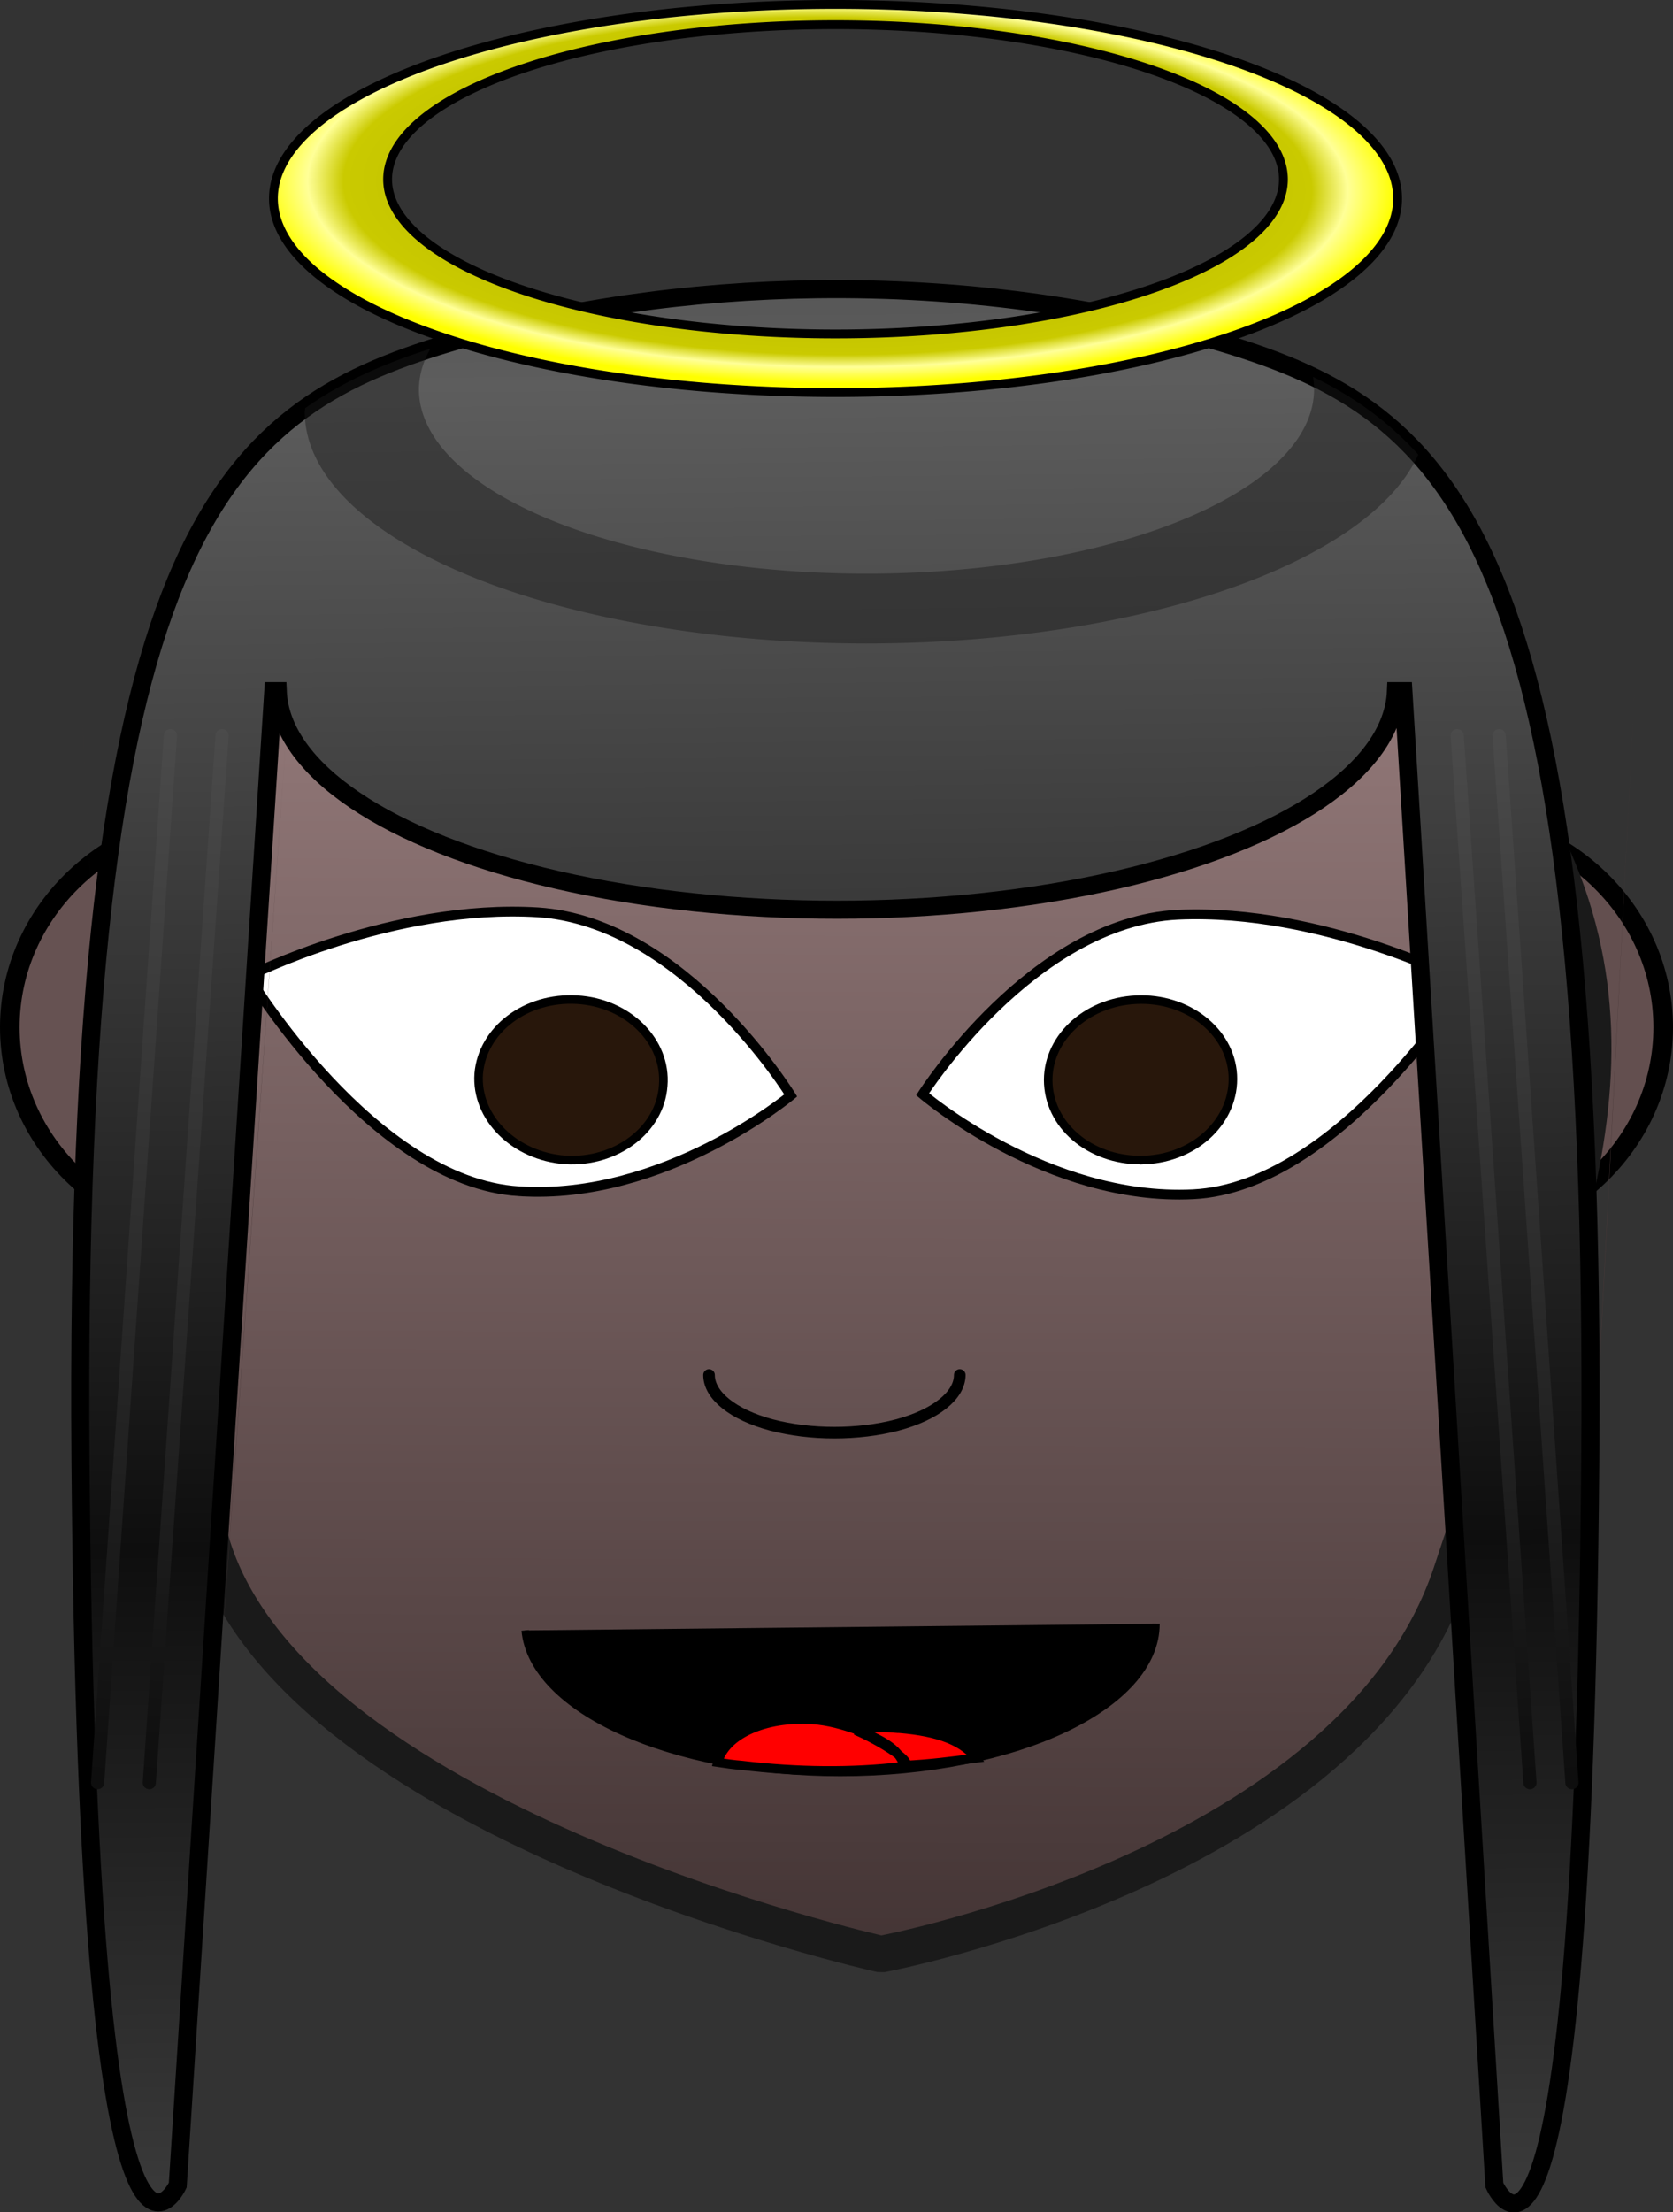 <?xml version="1.0" encoding="UTF-8" standalone="no"?>
<!-- Generator: Adobe Illustrator 16.0.3, SVG Export Plug-In . SVG Version: 6.00 Build 0)  -->

<svg
   xmlns:dc="http://purl.org/dc/elements/1.1/"
   xmlns:cc="http://creativecommons.org/ns#"
   xmlns:rdf="http://www.w3.org/1999/02/22-rdf-syntax-ns#"
   xmlns:svg="http://www.w3.org/2000/svg"
   xmlns="http://www.w3.org/2000/svg"
   xmlns:xlink="http://www.w3.org/1999/xlink"
   xmlns:sodipodi="http://sodipodi.sourceforge.net/DTD/sodipodi-0.dtd"
   xmlns:inkscape="http://www.inkscape.org/namespaces/inkscape"
   version="1.1"
   id="Layer_3"
   x="0px"
   y="0px"
   width="153.672"
   height="203.112"
   viewBox="0 0 153.672 203.112"
   xml:space="preserve"
   inkscape:version="0.91 r13725"
   sodipodi:docname="angel.svg"><rect x="0" y="0" width="153.672" height="203.112" fill="#333333" stroke="none"/><defs
     id="defs17"><linearGradient
       inkscape:collect="always"
       id="linearGradient13169"><stop
         style="stop-color:#0e0e0e;stop-opacity:1"
         offset="0"
         id="stop13171" /><stop
         style="stop-color:#5d5d5d;stop-opacity:1"
         offset="1"
         id="stop13173" /></linearGradient><linearGradient
       inkscape:collect="always"
       id="linearGradient13157"><stop
         style="stop-color:#a5a500;stop-opacity:1"
         offset="0"
         id="stop13159" /><stop
         id="stop13167"
         offset="0.854"
         style="stop-color:#caca00;stop-opacity:1" /><stop
         id="stop13165"
         offset="0.917"
         style="stop-color:#ffff98;stop-opacity:1" /><stop
         style="stop-color:#ffff00;stop-opacity:1"
         offset="1"
         id="stop13161" /></linearGradient><linearGradient
       inkscape:collect="always"
       id="linearGradient4372"><stop
         style="stop-color:#a18585;stop-opacity:1"
         offset="0"
         id="stop4374" /><stop
         style="stop-color:#3c2e2e;stop-opacity:1"
         offset="1"
         id="stop4376" /></linearGradient><pattern
       y="0"
       x="0"
       height="6"
       width="6"
       patternUnits="userSpaceOnUse"
       id="EMFhbasepattern" /><linearGradient
       inkscape:collect="always"
       xlink:href="#linearGradient4372"
       id="linearGradient4378"
       x1="386.095"
       y1="276.231"
       x2="385.652"
       y2="427.129"
       gradientUnits="userSpaceOnUse"
       gradientTransform="translate(-307.47,-236.281)" /><radialGradient
       inkscape:collect="always"
       xlink:href="#linearGradient13157"
       id="radialGradient13163"
       cx="75.539"
       cy="-2.754"
       fx="75.539"
       fy="-2.754"
       r="52.034"
       gradientTransform="matrix(1.001,0.012,-0.006,0.348,0.394,17.142)"
       gradientUnits="userSpaceOnUse" /><linearGradient
       inkscape:collect="always"
       xlink:href="#linearGradient13169"
       id="linearGradient13175"
       x1="79.509"
       y1="115.864"
       x2="78.457"
       y2="9.139"
       gradientUnits="userSpaceOnUse"
       spreadMethod="reflect"
       gradientTransform="translate(3.5762787e-7,25.838)" /><linearGradient
       inkscape:collect="always"
       xlink:href="#linearGradient13169"
       id="linearGradient13190"
       x1="143.325"
       y1="137.23"
       x2="138.708"
       y2="12.064"
       gradientUnits="userSpaceOnUse"
       gradientTransform="translate(3.5762787e-7,25.838)" /><linearGradient
       inkscape:collect="always"
       xlink:href="#linearGradient13169"
       id="linearGradient13198"
       x1="143.325"
       y1="137.23"
       x2="138.708"
       y2="12.064"
       gradientUnits="userSpaceOnUse"
       gradientTransform="translate(3.5762787e-7,25.838)" /><linearGradient
       inkscape:collect="always"
       xlink:href="#linearGradient13169"
       id="linearGradient13202"
       gradientUnits="userSpaceOnUse"
       x1="143.325"
       y1="137.23"
       x2="138.708"
       y2="12.064"
       gradientTransform="translate(-3.856,25.838)" /><linearGradient
       inkscape:collect="always"
       xlink:href="#linearGradient13169"
       id="linearGradient13204"
       gradientUnits="userSpaceOnUse"
       x1="143.325"
       y1="137.23"
       x2="138.708"
       y2="12.064"
       gradientTransform="translate(-3.856,25.838)" /><linearGradient
       inkscape:collect="always"
       xlink:href="#linearGradient13169"
       id="linearGradient13208"
       gradientUnits="userSpaceOnUse"
       gradientTransform="matrix(-1,0,0,1,158.101,25.838)"
       x1="143.325"
       y1="137.23"
       x2="138.708"
       y2="12.064" /><linearGradient
       inkscape:collect="always"
       xlink:href="#linearGradient13169"
       id="linearGradient13210"
       gradientUnits="userSpaceOnUse"
       gradientTransform="matrix(-1,0,0,1,158.101,25.838)"
       x1="143.325"
       y1="137.23"
       x2="138.708"
       y2="12.064" /><linearGradient
       inkscape:collect="always"
       xlink:href="#linearGradient13169"
       id="linearGradient13214"
       gradientUnits="userSpaceOnUse"
       gradientTransform="matrix(-1,0,0,1,153.355,25.838)"
       x1="143.325"
       y1="137.23"
       x2="138.708"
       y2="12.064" /><linearGradient
       inkscape:collect="always"
       xlink:href="#linearGradient13169"
       id="linearGradient13216"
       gradientUnits="userSpaceOnUse"
       gradientTransform="matrix(-1,0,0,1,153.355,25.838)"
       x1="143.325"
       y1="137.23"
       x2="138.708"
       y2="12.064" /></defs><sodipodi:namedview
     pagecolor="#ffffff"
     bordercolor="#666666"
     borderopacity="1"
     objecttolerance="10"
     gridtolerance="10"
     guidetolerance="10"
     inkscape:pageopacity="0"
     inkscape:pageshadow="2"
     inkscape:window-width="1366"
     inkscape:window-height="706"
     id="namedview15"
     showgrid="false"
     inkscape:zoom="1.6856283"
     inkscape:cx="73.11117"
     inkscape:cy="151.71871"
     inkscape:window-x="-8"
     inkscape:window-y="-8"
     inkscape:window-maximized="1"
     inkscape:current-layer="Layer_3"
     fit-margin-top="0"
     fit-margin-left="0"
     fit-margin-right="0"
     fit-margin-bottom="0" /><ellipse
     ry="19.429"
     rx="20.615"
     cy="94.319"
     cx="21.515"
     id="ellipse4364"
     style="opacity:1;fill:#665252;fill-opacity:1;stroke:#000000;stroke-width:1.8;stroke-linecap:round;stroke-linejoin:bevel;stroke-miterlimit:4;stroke-dasharray:none;stroke-dashoffset:0;stroke-opacity:1" /><ellipse
     style="opacity:1;fill:#634f4f;fill-opacity:1;stroke:#000000;stroke-width:1.8;stroke-linecap:round;stroke-linejoin:bevel;stroke-miterlimit:4;stroke-dasharray:none;stroke-dashoffset:0;stroke-opacity:1"
     id="path4353"
     cx="132.157"
     cy="94.319"
     rx="20.615"
     ry="19.429" /><path
     inkscape:connector-curvature="0"
     id="path4160"
     d="m 78.775,47.094 c -25.307,0.055 -49.25,4.867 -61.875,27.6 -12.682,22.788 -4.392,39.648 2.264,66.052 6.656,26.404 61.773,38.673 61.773,38.673 0,0 43.576,-8.121 52.408,-35.113 8.832,-26.992 19.931,-46.824 7.306,-69.612 -12.625,-22.733 -36.568,-27.545 -61.876,-27.6 z"
     style="fill:url(#linearGradient4378);fill-opacity:1;fill-rule:nonzero;stroke:#1a1a1a;stroke-width:3.365px;stroke-linecap:round;stroke-linejoin:bevel;stroke-miterlimit:4;stroke-dasharray:none;stroke-opacity:1"
     sodipodi:nodetypes="cczczcc" /><path
     inkscape:connector-curvature="0"
     id="path4162"
     d="m 106.187,149.087 c 0,7.578 -12.967,13.662 -29.004,13.662 -15.526,0 -28.265,-5.752 -28.947,-13.053 z"
     style="fill:#000000;fill-opacity:1;fill-rule:nonzero;stroke:none" /><path
     inkscape:connector-curvature="0"
     id="path4164"
     d="m 106.187,149.087 c 0,7.578 -12.967,13.662 -29.004,13.662 -15.526,0 -28.265,-5.752 -28.947,-13.053"
     style="fill:none;stroke:#000000;stroke-width:0.673px;stroke-linecap:butt;stroke-linejoin:miter;stroke-miterlimit:4;stroke-dasharray:none;stroke-opacity:1" /><path
     inkscape:connector-curvature="0"
     id="path4166"
     d="m 82.074,158.656 c 3.412,0.221 6.199,0.94 7.564,2.766 -2.161,0.277 -4.208,0.553 -6.597,0.664 -0.512,-1.604 -2.161,-2.378 -4.322,-3.263 0.967,-0.166 2.104,-0.277 3.355,-0.166 z m -3.355,0.166 c -0.057,0.055 -0.114,0.055 -0.114,0.055 2.104,0.885 5.858,3.153 4.265,3.319 -4.607,0.553 -9.611,0.498 -14.73,-0.111 -0.739,-0.055 -1.478,-0.166 -2.218,-0.277 0.682,-2.544 4.322,-4.204 8.701,-3.927 1.479,0.111 2.844,0.498 4.095,0.94 z"
     style="fill:#ff0000;fill-opacity:1;fill-rule:nonzero;stroke:#000000;stroke-width:0.841px;stroke-linecap:butt;stroke-linejoin:miter;stroke-miterlimit:4;stroke-dasharray:none;stroke-opacity:1" /><path
     inkscape:connector-curvature="0"
     id="path4168"
     d="m 109.599,109.65 c -13.365,0.664 -24.853,-9.181 -24.853,-9.181 0,0 10.066,-15.819 23.431,-16.483 13.365,-0.608 26.502,6.25 26.502,6.25 0,0 -11.715,18.75 -25.08,19.414 z"
     style="fill:#ffffff;fill-opacity:1;fill-rule:nonzero;stroke:#000000;stroke-width:0.897px;stroke-linecap:butt;stroke-linejoin:miter;stroke-miterlimit:4;stroke-dasharray:none;stroke-opacity:1" /><path
     inkscape:connector-curvature="0"
     id="path4170"
     d="m 105.22,106.497 c -4.72,0.221 -8.701,-2.876 -8.929,-6.969 -0.228,-4.038 3.355,-7.522 8.076,-7.743 4.663,-0.221 8.644,2.876 8.872,6.914 0.228,4.093 -3.355,7.577 -8.019,7.799 z"
     style="fill:#28170b;fill-opacity:1;fill-rule:nonzero;stroke:#000000;stroke-width:0.785px;stroke-linecap:butt;stroke-linejoin:miter;stroke-miterlimit:4;stroke-dasharray:none;stroke-opacity:1" /><path
     inkscape:connector-curvature="0"
     id="path4172"
     d="m 88.159,126.244 c 0,1.881 -2.218,3.651 -5.744,4.591 -3.583,0.94 -7.962,0.94 -11.545,0 -3.526,-0.94 -5.744,-2.71 -5.744,-4.591"
     style="fill:none;stroke:#000000;stroke-width:1.066px;stroke-linecap:round;stroke-linejoin:bevel;stroke-miterlimit:4;stroke-dasharray:none;stroke-opacity:1" /><path
     inkscape:connector-curvature="0"
     id="path4174"
     d="m 47.667,109.374 c 13.365,0.885 24.966,-8.794 24.966,-8.794 0,0 -9.782,-15.93 -23.203,-16.814 -13.365,-0.83 -26.616,5.863 -26.616,5.863 0,0 11.431,18.916 24.853,19.746 z"
     style="fill:#ffffff;fill-opacity:1;fill-rule:nonzero;stroke:#000000;stroke-width:0.897px;stroke-linecap:butt;stroke-linejoin:miter;stroke-miterlimit:4;stroke-dasharray:none;stroke-opacity:1" /><path
     inkscape:connector-curvature="0"
     id="path4176"
     d="m 51.932,106.497 c 4.663,0.277 8.701,-2.766 8.986,-6.803 0.341,-4.093 -3.242,-7.633 -7.905,-7.909 -4.72,-0.277 -8.701,2.765 -9.042,6.803 -0.284,4.038 3.299,7.577 7.962,7.909 z"
     style="fill:#28170b;fill-opacity:1;fill-rule:nonzero;stroke:#000000;stroke-width:0.785px;stroke-linecap:butt;stroke-linejoin:miter;stroke-miterlimit:4;stroke-dasharray:none;stroke-opacity:1" /><path
     inkscape:connector-curvature="0"
     id="path4206"
     d="m 150.148,63.3 c -4.436,86.34 -4.55,87.059 -4.55,87.059 z"
     style="fill:#483737;fill-opacity:1;fill-rule:nonzero;stroke:none" /><path
     inkscape:connector-curvature="0"
     id="path4210"
     d="m 131.21,66.784 c 5.858,82.635 5.858,83.354 5.858,83.354 z"
     style="fill:#483737;fill-opacity:1;fill-rule:nonzero;stroke:none" /><path
     inkscape:connector-curvature="0"
     id="path4214"
     d="m 141.39,66.342 c -0.228,98.564 -0.284,99.394 -0.284,99.394 z"
     style="fill:#483737;fill-opacity:1;fill-rule:nonzero;stroke:none" /><path
     inkscape:connector-curvature="0"
     id="path4222"
     d="m 7.402,63.3 c 4.436,86.34 4.493,87.059 4.493,87.059 z"
     style="fill:#483737;fill-opacity:1;fill-rule:nonzero;stroke:none" /><path
     inkscape:connector-curvature="0"
     id="path4226"
     d="m 26.34,66.784 c -5.858,82.635 -5.858,83.354 -5.858,83.354 z"
     style="fill:#483737;fill-opacity:1;fill-rule:nonzero;stroke:none" /><path
     inkscape:connector-curvature="0"
     id="path4230"
     d="m 16.16,66.342 c 0.228,98.564 0.284,99.394 0.284,99.394 z"
     style="fill:#483737;fill-opacity:1;fill-rule:nonzero;stroke:none" /><path
     style="fill:url(#linearGradient13175);fill-opacity:1;stroke:#000000;stroke-width:1.66px;stroke-linecap:butt;stroke-linejoin:miter;stroke-opacity:1"
     d="m 75.104,26.553 c -11.91,0.146 -23.558,1.843 -33.875,4.936 C 20.14,37.812 6.752,49.298 7.391,133.931 c 0.639,84.633 8.937,66.696 8.937,66.696 l 8.775,-137.17 0.408,0 c 0.295,7.168 10.041,13.749 25.674,17.336 15.9,3.645 35.489,3.645 51.389,0 15.623,-3.589 25.36,-10.169 25.65,-17.336 l 0.681,0 8.358,137.17 c 0,0 8.131,18.415 8.809,-66.453 C 146.75,49.306 133.393,37.821 112.334,31.489 101.031,28.101 88.151,26.393 75.104,26.553 Z"
     id="path5330"
     inkscape:connector-curvature="0"
     sodipodi:nodetypes="sccccccccccccs" /><path
     inkscape:connector-curvature="0"
     id="path46916-8"
     d="m 137.702,67.542 c 6.64,95.315 6.686,96.131 6.686,96.131"
     style="fill:url(#linearGradient13190);fill-opacity:1;stroke:url(#linearGradient13198);stroke-width:1.211;stroke-linecap:round;stroke-linejoin:miter;stroke-miterlimit:4;stroke-dasharray:none;stroke-opacity:1" /><path
     style="opacity:0.596;fill:#1a1a1a;fill-opacity:0.76;stroke:none;stroke-width:0.885;stroke-linecap:round;stroke-miterlimit:4;stroke-dasharray:none;stroke-opacity:1"
     d="m 39.52,32.022 c -4.17,1.343 -8.016,2.983 -11.492,5.457 a 51.592,21.242 0 0 0 -0.031,0.361 51.592,21.242 0 0 0 51.592,21.242 51.592,21.242 0 0 0 50.686,-17.344 c -2.892,-3.197 -6.129,-5.432 -9.672,-7.139 a 41.112,16.927 0 0 1 0.1,1.143 41.112,16.927 0 0 1 -41.113,16.928 41.112,16.927 0 0 1 -41.111,-16.928 41.112,16.927 0 0 1 1.043,-3.721 z"
     id="path13147"
     inkscape:connector-curvature="0" /><path
     style="opacity:1;fill:url(#radialGradient13163);fill-opacity:1;stroke:#000000;stroke-width:0.811;stroke-linecap:round;stroke-miterlimit:4;stroke-dasharray:none;stroke-opacity:1"
     d="M 76.745,0.405 A 51.629,17.818 0 0 0 25.116,18.224 51.629,17.818 0 0 0 76.745,36.042 51.629,17.818 0 0 0 128.374,18.224 51.629,17.818 0 0 0 76.745,0.405 Z m 0,1.861 A 41.142,14.199 0 0 1 117.888,16.464 41.142,14.199 0 0 1 76.745,30.664 41.142,14.199 0 0 1 35.604,16.464 41.142,14.199 0 0 1 76.745,2.266 Z"
     id="path13141"
     inkscape:connector-curvature="0" /><path
     style="fill:url(#linearGradient13202);fill-opacity:1;stroke:url(#linearGradient13204);stroke-width:1.211;stroke-linecap:round;stroke-linejoin:miter;stroke-miterlimit:4;stroke-dasharray:none;stroke-opacity:1"
     d="m 133.846,67.542 c 6.64,95.315 6.686,96.131 6.686,96.131"
     id="path13200"
     inkscape:connector-curvature="0" /><path
     inkscape:connector-curvature="0"
     id="path13206"
     d="M 20.399,67.542 C 13.759,162.857 13.713,163.673 13.713,163.673"
     style="fill:url(#linearGradient13208);fill-opacity:1;stroke:url(#linearGradient13210);stroke-width:1.211;stroke-linecap:round;stroke-linejoin:miter;stroke-miterlimit:4;stroke-dasharray:none;stroke-opacity:1" /><path
     style="fill:url(#linearGradient13214);fill-opacity:1;stroke:url(#linearGradient13216);stroke-width:1.211;stroke-linecap:round;stroke-linejoin:miter;stroke-miterlimit:4;stroke-dasharray:none;stroke-opacity:1"
     d="M 15.653,67.542 C 9.013,162.857 8.967,163.673 8.967,163.673"
     id="path13212"
     inkscape:connector-curvature="0" /></svg>